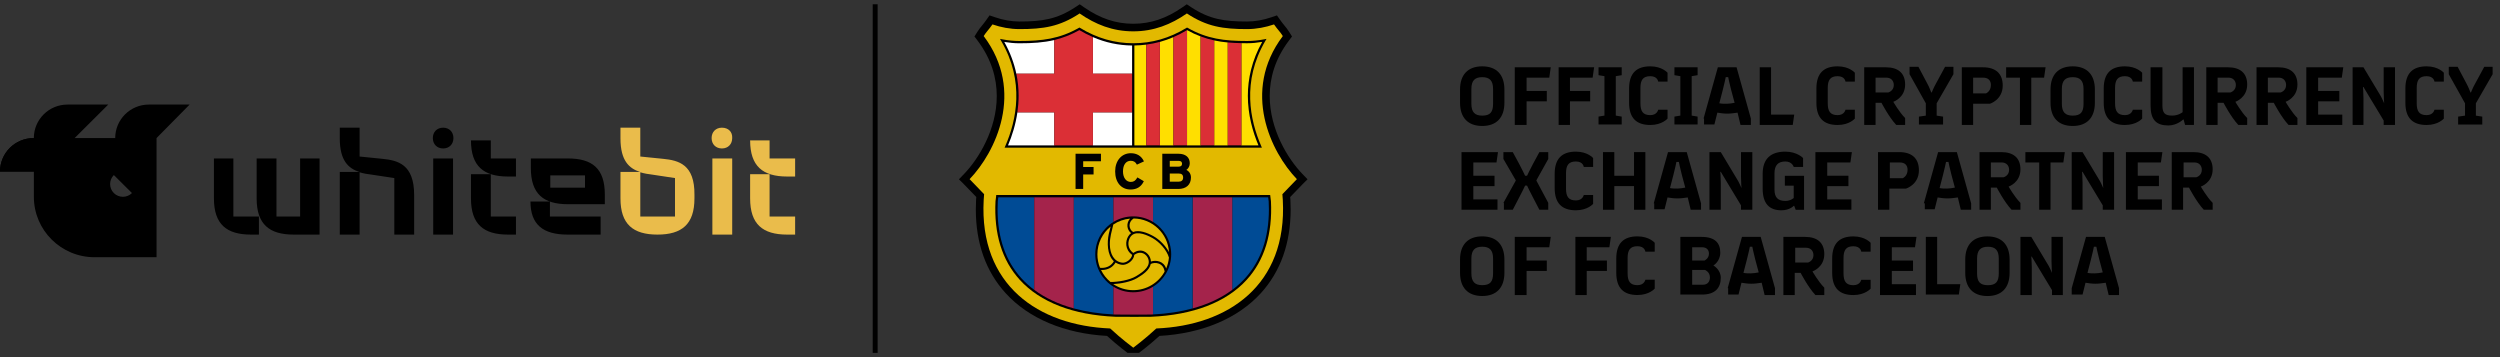 <svg width="294" height="42" viewBox="0 0 294 42" fill="none" xmlns="http://www.w3.org/2000/svg">
<rect x="0" y="0" width="294" height="42" fill="#333333" stroke="none"/>
<g clip-path="url(#clip0_14412_11423)">
<path d="M171.701 10.525C171.701 8.786 172.629 7.801 174.31 7.801C175.99 7.801 176.918 8.786 176.918 10.525V12.09C176.918 13.829 175.99 14.814 174.31 14.814C172.629 14.814 171.701 13.829 171.701 12.09V10.525ZM174.31 13.597C175.237 13.597 175.585 13.191 175.585 12.206V10.467C175.585 9.482 175.179 9.076 174.31 9.076C173.44 9.076 173.034 9.482 173.034 10.467V12.206C173.034 13.191 173.44 13.597 174.31 13.597Z" fill="black"/>
<path d="M178.137 7.914H182.368L182.194 9.131H179.528V10.696H181.904V11.914H179.528V14.696H178.137V7.914Z" fill="black"/>
<path d="M183.236 7.914H187.468L187.294 9.131H184.627V10.696H187.004V11.914H184.627V14.696H183.294V7.914H183.236Z" fill="black"/>
<path d="M188.684 13.594V8.957L187.988 8.841V7.914H190.713V8.841L190.017 8.957V13.594L190.713 13.71V14.638H187.988V13.71L188.684 13.594Z" fill="black"/>
<path d="M191.582 10.409C191.582 8.612 192.451 7.801 194.074 7.801C195.466 7.801 196.103 8.554 196.103 8.554V9.598H195.002C195.002 9.598 194.944 8.96 194.074 8.96C193.205 8.96 192.915 9.424 192.915 10.351V12.148C192.915 13.075 193.205 13.539 194.074 13.539C194.886 13.539 195.002 12.902 195.002 12.902H196.103V13.945C196.103 13.945 195.466 14.698 194.074 14.698C192.451 14.698 191.582 13.887 191.582 12.09V10.409Z" fill="black"/>
<path d="M197.61 13.594V8.957L196.914 8.841V7.914H199.638V8.841L198.943 8.957V13.594L199.638 13.71V14.638H196.914V13.71L197.61 13.594Z" fill="black"/>
<path d="M200.338 13.942L202.019 7.914H204.221L205.902 13.942V14.696H204.685L204.337 13.247C203.932 13.305 203.526 13.363 203.12 13.363C202.714 13.363 202.309 13.305 201.961 13.247L201.613 14.638H200.396V13.942H200.338ZM202.193 12.145C202.483 12.203 202.772 12.203 203.062 12.203C203.352 12.203 203.7 12.145 203.99 12.087L203.584 10.58C203.41 9.943 203.236 9.073 203.236 9.073H202.946C202.946 9.073 202.772 9.943 202.598 10.58L202.193 12.145Z" fill="black"/>
<path d="M206.943 7.914H208.277V13.479H211.001L210.827 14.696H206.943V7.914Z" fill="black"/>
<path d="M213.609 10.409C213.609 8.612 214.479 7.801 216.102 7.801C217.493 7.801 218.13 8.554 218.13 8.554V9.598H217.029C217.029 9.598 216.971 8.96 216.102 8.96C215.232 8.96 214.943 9.424 214.943 10.351V12.148C214.943 13.075 215.232 13.539 216.102 13.539C216.913 13.539 217.029 12.902 217.029 12.902H218.13V13.945C218.13 13.945 217.493 14.698 216.102 14.698C214.479 14.698 213.609 13.887 213.609 12.09V10.409Z" fill="black"/>
<path d="M219.232 7.914H221.783C223.232 7.914 224.043 8.61 224.043 9.943C224.043 11.508 222.652 11.972 222.652 11.972C222.652 11.972 223.348 13.189 224.043 13.884V14.696H223C222.131 13.768 221.261 12.087 221.261 12.087H220.566V14.696H219.232V7.914ZM222.073 10.87C222.073 10.87 222.71 10.696 222.71 10.001C222.71 9.479 222.362 9.131 221.841 9.131H220.566V10.87H222.073Z" fill="black"/>
<path d="M226.477 13.598V12.149L224.564 8.729V7.859H225.608L226.651 9.83C226.883 10.236 227.115 10.873 227.115 10.873H227.173C227.173 10.873 227.405 10.294 227.636 9.888L228.738 7.859H229.723V8.729L227.752 12.149V13.598L228.506 13.714V14.641H225.666V13.714L226.477 13.598Z" fill="black"/>
<path d="M230.709 7.914H233.201C234.708 7.914 235.52 8.668 235.52 10.059C235.52 11.74 234.013 12.203 234.013 12.203H232.042V14.696H230.709V7.914ZM233.549 10.986C233.549 10.986 234.129 10.754 234.129 10.001C234.129 9.479 233.839 9.131 233.201 9.131H232.042V10.986H233.549Z" fill="black"/>
<path d="M238.878 9.131V14.696H237.545V9.131H235.922V7.914H240.559L240.385 9.131H238.878Z" fill="black"/>
<path d="M241.141 10.525C241.141 8.786 242.068 7.801 243.749 7.801C245.43 7.801 246.357 8.786 246.357 10.525V12.09C246.357 13.829 245.43 14.814 243.749 14.814C242.068 14.814 241.141 13.829 241.141 12.09V10.525ZM243.749 13.597C244.676 13.597 245.024 13.191 245.024 12.206V10.467C245.024 9.482 244.618 9.076 243.749 9.076C242.88 9.076 242.474 9.482 242.474 10.467V12.206C242.474 13.191 242.88 13.597 243.749 13.597Z" fill="black"/>
<path d="M247.398 10.409C247.398 8.612 248.268 7.801 249.891 7.801C251.282 7.801 251.92 8.554 251.92 8.554V9.598H250.818C250.818 9.598 250.76 8.96 249.891 8.96C249.021 8.96 248.732 9.424 248.732 10.351V12.148C248.732 13.075 249.021 13.539 249.891 13.539C250.702 13.539 250.818 12.902 250.818 12.902H251.92V13.945C251.92 13.945 251.282 14.698 249.891 14.698C248.268 14.698 247.398 13.887 247.398 12.09V10.409Z" fill="black"/>
<path d="M252.966 7.914H254.299V12.377C254.299 13.305 254.589 13.594 255.459 13.594C256.212 13.594 256.676 13.189 256.676 13.189V7.914H258.009V14.696H256.966L256.792 14.058H256.734C256.734 14.058 256.038 14.754 254.995 14.754C253.604 14.754 252.908 14.116 252.908 12.435V7.914H252.966Z" fill="black"/>
<path d="M259.459 7.914H262.009C263.458 7.914 264.27 8.61 264.27 9.943C264.27 11.508 262.879 11.972 262.879 11.972C262.879 11.972 263.574 13.189 264.27 13.884V14.696H263.227C262.357 13.768 261.488 12.087 261.488 12.087H260.792V14.696H259.459V7.914ZM262.299 10.87C262.299 10.87 262.937 10.696 262.937 10.001C262.937 9.479 262.589 9.131 262.067 9.131H260.792V10.87H262.299Z" fill="black"/>
<path d="M265.367 7.914H267.918C269.367 7.914 270.178 8.61 270.178 9.943C270.178 11.508 268.787 11.972 268.787 11.972C268.787 11.972 269.483 13.189 270.178 13.884V14.696H269.135C268.265 13.768 267.396 12.087 267.396 12.087H266.7V14.696H265.367V7.914ZM268.207 10.87C268.207 10.87 268.845 10.696 268.845 10.001C268.845 9.479 268.497 9.131 267.976 9.131H266.7V10.87H268.207Z" fill="black"/>
<path d="M271.281 7.914H275.57L275.396 9.131H272.614V10.696H275.106V11.914H272.614V13.479H275.454V14.696H271.223V7.914H271.281Z" fill="black"/>
<path d="M276.668 7.914H277.943L279.856 11.102C280.03 11.334 280.378 12.145 280.378 12.145C280.378 12.145 280.32 11.392 280.32 10.754V7.914H281.653V14.696H280.32V14.174L278.639 11.392C278.407 10.986 277.943 10.233 277.943 10.233H277.885C277.885 10.233 277.943 10.87 277.943 11.508V14.696H276.668V7.914Z" fill="black"/>
<path d="M282.873 10.409C282.873 8.612 283.742 7.801 285.365 7.801C286.757 7.801 287.394 8.554 287.394 8.554V9.598H286.293C286.293 9.598 286.235 8.96 285.365 8.96C284.496 8.96 284.206 9.424 284.206 10.351V12.148C284.206 13.075 284.496 13.539 285.365 13.539C286.177 13.539 286.293 12.902 286.293 12.902H287.394V13.945C287.394 13.945 286.757 14.698 285.365 14.698C283.742 14.698 282.873 13.887 282.873 12.09V10.409Z" fill="black"/>
<path d="M289.887 13.598V12.149L287.975 8.729V7.859H289.018L290.061 9.83C290.293 10.236 290.525 10.873 290.525 10.873H290.583C290.583 10.873 290.815 10.294 291.047 9.888L292.148 7.859H293.133V8.729L291.163 12.149V13.598L291.916 13.714V14.641H289.076V13.714L289.887 13.598Z" fill="black"/>
<path d="M171.873 17.887H176.162L175.988 19.104H173.264V20.669H175.757V21.886H173.264V23.451H176.104V24.668H171.873V17.887Z" fill="black"/>
<path d="M176.801 23.857L178.25 21.249V21.191L176.801 18.698V17.887H177.902L178.656 19.278C179.003 19.915 179.351 20.669 179.351 20.669H179.583C179.583 20.669 179.931 19.915 180.279 19.278L181.032 17.887H182.075V18.698L180.684 21.191V21.249L182.075 23.857V24.668H181.032L180.279 23.219C179.989 22.698 179.583 21.828 179.583 21.828H179.351C179.351 21.828 178.945 22.698 178.656 23.219L177.902 24.668H176.859V23.857H176.801Z" fill="black"/>
<path d="M182.83 20.44C182.83 18.643 183.7 17.832 185.322 17.832C186.714 17.832 187.351 18.586 187.351 18.586V19.629H186.25C186.25 19.629 186.192 18.991 185.322 18.991C184.453 18.991 184.163 19.455 184.163 20.382V22.179C184.163 23.107 184.453 23.57 185.322 23.57C186.134 23.57 186.25 22.933 186.25 22.933H187.351V23.976C187.351 23.976 186.714 24.73 185.322 24.73C183.7 24.73 182.83 23.918 182.83 22.121V20.44Z" fill="black"/>
<path d="M193.495 24.668H192.161V21.886H189.843V24.668H188.51V17.887H189.843V20.669H192.161V17.887H193.495V24.668Z" fill="black"/>
<path d="M194.479 23.915L196.159 17.887H198.362L200.043 23.915V24.668H198.826L198.478 23.219C198.072 23.277 197.666 23.335 197.261 23.335C196.855 23.335 196.449 23.277 196.101 23.219L195.754 24.61H194.536V23.915H194.479ZM196.391 22.118C196.681 22.176 196.971 22.176 197.261 22.176C197.551 22.176 197.898 22.118 198.188 22.06L197.782 20.553C197.609 19.915 197.435 19.046 197.435 19.046H197.145C197.145 19.046 196.971 19.915 196.797 20.553L196.391 22.118Z" fill="black"/>
<path d="M201.089 17.887H202.364L204.277 21.075C204.451 21.306 204.799 22.118 204.799 22.118C204.799 22.118 204.741 21.364 204.741 20.727V17.887H206.074V24.668H204.741V24.147L203.06 21.364C202.828 20.959 202.364 20.205 202.364 20.205H202.306C202.306 20.205 202.364 20.843 202.364 21.48V24.668H201.031V17.887H201.089Z" fill="black"/>
<path d="M207.289 20.44C207.289 18.643 208.274 17.832 209.955 17.832C211.346 17.832 212.042 18.586 212.042 18.586V19.629H210.941C210.941 19.629 210.767 18.991 209.955 18.991C209.086 18.991 208.68 19.455 208.68 20.382V22.295C208.68 23.223 209.086 23.628 209.955 23.628C210.593 23.628 210.941 23.281 210.941 23.281V21.831H209.897V20.672H212.158V24.672H211.173L210.999 24.208H210.941C210.941 24.208 210.477 24.73 209.492 24.73C208.043 24.73 207.289 23.918 207.289 22.179V20.44Z" fill="black"/>
<path d="M213.492 17.887H217.781L217.608 19.104H214.883V20.669H217.376V21.886H214.883V23.451H217.723V24.668H213.492V17.887Z" fill="black"/>
<path d="M220.854 17.887H223.346C224.853 17.887 225.664 18.64 225.664 20.031C225.664 21.712 224.157 22.176 224.157 22.176H222.187V24.668H220.854V17.887ZM223.752 20.959C223.752 20.959 224.331 20.727 224.331 19.973C224.331 19.452 224.041 19.104 223.404 19.104H222.245V20.959H223.752Z" fill="black"/>
<path d="M226.242 23.915L227.923 17.887H230.126L231.807 23.915V24.668H230.589L230.242 23.219C229.836 23.277 229.43 23.335 229.024 23.335C228.619 23.335 228.213 23.277 227.865 23.219L227.517 24.61H226.358V23.915H226.242ZM228.097 22.118C228.387 22.176 228.677 22.176 228.966 22.176C229.256 22.176 229.604 22.118 229.894 22.06L229.488 20.553C229.314 19.915 229.14 19.046 229.14 19.046H228.851C228.851 19.046 228.677 19.915 228.503 20.553L228.097 22.118Z" fill="black"/>
<path d="M232.793 17.887H235.343C236.792 17.887 237.604 18.582 237.604 19.915C237.604 21.48 236.213 21.944 236.213 21.944C236.213 21.944 236.908 23.161 237.604 23.857V24.668H236.561C235.691 23.741 234.822 22.06 234.822 22.06H234.126V24.668H232.793V17.887ZM235.633 20.843C235.633 20.843 236.271 20.669 236.271 19.973C236.271 19.452 235.923 19.104 235.401 19.104H234.126V20.843H235.633Z" fill="black"/>
<path d="M241.142 19.104V24.668H239.809V19.104H238.186V17.887H242.823L242.649 19.104H241.142Z" fill="black"/>
<path d="M243.633 17.887H244.908L246.821 21.075C246.995 21.306 247.342 22.118 247.342 22.118C247.342 22.118 247.284 21.364 247.284 20.727V17.887H248.618V24.668H247.284V24.147L245.604 21.364C245.372 20.959 244.908 20.205 244.908 20.205H244.85C244.85 20.205 244.908 20.843 244.908 21.48V24.668H243.633V17.887Z" fill="black"/>
<path d="M250.008 17.887H254.297L254.123 19.104H251.399V20.669H253.891V21.886H251.399V23.451H254.239V24.668H250.008V17.887Z" fill="black"/>
<path d="M255.398 17.887H257.949C259.398 17.887 260.209 18.582 260.209 19.915C260.209 21.48 258.818 21.944 258.818 21.944C258.818 21.944 259.514 23.161 260.209 23.857V24.668H259.166C258.297 23.741 257.427 22.06 257.427 22.06H256.732V24.668H255.398V17.887ZM258.297 20.843C258.297 20.843 258.934 20.669 258.934 19.973C258.934 19.452 258.586 19.104 258.065 19.104H256.79V20.843H258.297Z" fill="black"/>
<path d="M171.701 30.521C171.701 28.782 172.629 27.797 174.31 27.797C175.99 27.797 176.918 28.782 176.918 30.521V32.086C176.918 33.825 175.99 34.81 174.31 34.81C172.629 34.81 171.701 33.825 171.701 32.086V30.521ZM174.31 33.535C175.237 33.535 175.585 33.13 175.585 32.144V30.405C175.585 29.42 175.179 29.014 174.31 29.014C173.44 29.014 173.034 29.42 173.034 30.405V32.144C173.034 33.13 173.44 33.535 174.31 33.535Z" fill="black"/>
<path d="M178.137 27.859H182.368L182.194 29.077H179.528V30.642H181.904V31.859H179.528V34.699H178.137V27.859Z" fill="black"/>
<path d="M185.207 27.859H189.438L189.264 29.077H186.598V30.642H188.975V31.859H186.598V34.699H185.265V27.859H185.207Z" fill="black"/>
<path d="M190.074 30.405C190.074 28.608 190.944 27.797 192.567 27.797C193.958 27.797 194.595 28.55 194.595 28.55V29.594H193.494C193.494 29.594 193.436 28.956 192.567 28.956C191.697 28.956 191.407 29.42 191.407 30.347V32.144C191.407 33.072 191.697 33.535 192.567 33.535C193.378 33.535 193.494 32.898 193.494 32.898H194.595V33.941C194.595 33.941 193.958 34.694 192.567 34.694C190.944 34.694 190.074 33.883 190.074 32.086V30.405Z" fill="black"/>
<path d="M197.667 27.859H200.102C201.725 27.859 202.304 28.613 202.304 29.714C202.304 30.758 201.493 31.221 201.493 31.221C201.493 31.221 202.362 31.685 202.362 32.67C202.362 33.888 201.667 34.641 200.16 34.641H197.609V27.859H197.667ZM199 29.077V30.642H200.45C200.45 30.642 200.971 30.41 200.971 29.83C200.971 29.424 200.739 29.077 200.16 29.077H199ZM199 31.801V33.482H200.276C200.797 33.482 201.087 33.134 201.087 32.612C201.087 31.975 200.508 31.743 200.508 31.743H199V31.801Z" fill="black"/>
<path d="M203.174 33.888L204.855 27.859H207.057L208.738 33.888V34.699H207.521L207.173 33.25C206.768 33.308 206.362 33.366 205.956 33.366C205.55 33.366 205.145 33.308 204.797 33.25L204.449 34.641H203.232V33.888H203.174ZM205.029 32.091C205.318 32.149 205.608 32.149 205.898 32.149C206.188 32.149 206.536 32.091 206.825 32.033L206.42 30.526C206.246 29.888 206.072 29.019 206.072 29.019H205.782C205.782 29.019 205.608 29.888 205.434 30.526L205.029 32.091Z" fill="black"/>
<path d="M209.727 27.859H212.277C213.726 27.859 214.537 28.555 214.537 29.888C214.537 31.453 213.146 31.917 213.146 31.917C213.146 31.917 213.842 33.134 214.537 33.83V34.699H213.494C212.625 33.772 211.755 32.091 211.755 32.091H211.06V34.699H209.727V27.859ZM212.625 30.873C212.625 30.873 213.262 30.7 213.262 30.004C213.262 29.482 212.915 29.135 212.393 29.135H211.118V30.873H212.625Z" fill="black"/>
<path d="M215.465 30.409C215.465 28.612 216.334 27.801 217.957 27.801C219.348 27.801 219.986 28.554 219.986 28.554V29.598H218.885C218.885 29.598 218.827 28.96 217.957 28.96C217.088 28.96 216.798 29.424 216.798 30.351V32.148C216.798 33.075 217.088 33.539 217.957 33.539C218.769 33.539 218.885 32.901 218.885 32.901H219.986V33.945C219.986 33.945 219.348 34.698 217.957 34.698C216.334 34.698 215.465 33.887 215.465 32.09V30.409Z" fill="black"/>
<path d="M221.088 27.859H225.377L225.203 29.077H222.479V30.642H224.971V31.859H222.479V33.424H225.319V34.699H221.088V27.859Z" fill="black"/>
<path d="M226.477 27.859H227.81V33.424H230.534L230.36 34.641H226.477V27.859Z" fill="black"/>
<path d="M231.113 30.525C231.113 28.786 232.041 27.801 233.722 27.801C235.403 27.801 236.33 28.786 236.33 30.525V32.09C236.33 33.829 235.403 34.814 233.722 34.814C232.041 34.814 231.113 33.829 231.113 32.09V30.525ZM233.78 33.539C234.707 33.539 235.055 33.133 235.055 32.148V30.409C235.055 29.424 234.649 29.018 233.78 29.018C232.91 29.018 232.504 29.424 232.504 30.409V32.148C232.504 33.133 232.852 33.539 233.78 33.539Z" fill="black"/>
<path d="M237.605 27.859H238.881L240.793 31.047C240.967 31.279 241.315 32.091 241.315 32.091C241.315 32.091 241.257 31.337 241.257 30.7V27.859H242.59V34.699H241.315V34.119L239.634 31.337C239.402 30.931 238.939 30.178 238.939 30.178H238.881C238.881 30.178 238.939 30.816 238.939 31.453V34.699H237.605V27.859Z" fill="black"/>
<path d="M243.633 33.888L245.314 27.859H247.516L249.197 33.888V34.699H247.98L247.632 33.25C247.227 33.308 246.821 33.366 246.415 33.366C246.009 33.366 245.604 33.308 245.256 33.25L244.908 34.641H243.633V33.888ZM245.488 32.091C245.777 32.149 246.067 32.149 246.357 32.149C246.647 32.149 246.995 32.091 247.284 32.033L246.879 30.526C246.705 29.888 246.531 29.019 246.531 29.019H246.241C246.241 29.019 246.067 29.888 245.893 30.526L245.488 32.091Z" fill="black"/>
<path d="M139.066 0.849C137.155 2.176 135.313 2.794 133.269 2.794C131.224 2.794 129.382 2.176 127.471 0.849L126.974 0.504L126.468 0.838C124.309 2.269 122.554 2.53 119.876 2.53C118.953 2.53 117.96 2.356 117.006 2.026L116.37 1.807L115.983 2.357C115.777 2.65 115.625 2.836 115.477 3.015C115.295 3.237 115.123 3.446 114.921 3.771L114.597 4.291L114.965 4.78C116.602 6.955 117.219 9.192 117.219 11.298C117.219 15.225 115.072 18.695 113.381 20.45L112.771 21.083L113.393 21.703C113.726 22.036 114.32 22.652 114.811 23.168L114.792 23.439L114.787 23.488C114.767 23.863 114.757 24.239 114.757 24.615C114.757 28.603 115.936 31.919 118.269 34.484C120.97 37.453 125.193 39.226 130.184 39.502C131.424 40.631 132.683 41.568 132.74 41.61L133.273 42.005L133.806 41.608C133.862 41.566 135.115 40.63 136.353 39.502C141.344 39.226 145.568 37.453 148.269 34.484C150.601 31.919 151.78 28.603 151.78 24.615C151.78 24.245 151.77 23.869 151.75 23.488L151.749 23.479L151.745 23.43C151.745 23.43 151.727 23.188 151.726 23.168C152.181 22.69 152.794 22.053 153.144 21.703L153.766 21.082L153.156 20.45C151.465 18.695 149.318 15.225 149.318 11.297C149.318 9.191 149.935 6.954 151.572 4.78L151.94 4.291L151.617 3.771C151.414 3.446 151.242 3.236 151.06 3.015C150.913 2.835 150.76 2.65 150.554 2.357L150.168 1.807L149.532 2.026C148.577 2.356 147.584 2.53 146.661 2.53C143.984 2.53 142.229 2.268 140.069 0.838L139.564 0.504L139.066 0.849Z" fill="black"/>
<path d="M133.273 40.891C133.273 40.891 131.847 39.832 130.558 38.628C122.125 38.279 115.148 33.55 115.681 23.534C115.712 23.27 115.686 23.288 115.731 22.837C115.248 22.325 114.448 21.491 114.025 21.069C117.05 17.93 120.579 10.751 115.681 4.241C116.003 3.723 116.236 3.551 116.715 2.87C117.694 3.208 118.783 3.422 119.877 3.422C122.686 3.422 124.605 3.144 126.963 1.582C128.827 2.876 130.849 3.686 133.27 3.686C135.691 3.686 137.713 2.876 139.577 1.582C141.935 3.144 143.853 3.422 146.662 3.422C147.756 3.422 148.845 3.208 149.824 2.87C150.304 3.551 150.537 3.723 150.859 4.241C145.96 10.751 149.49 17.93 152.514 21.069C152.092 21.491 151.291 22.325 150.808 22.837C150.854 23.288 150.827 23.27 150.859 23.534C151.392 33.55 144.414 38.279 135.982 38.628C134.693 39.832 133.273 40.891 133.273 40.891Z" fill="#E2B900"/>
<path d="M117.278 22.934H117.159L117.109 23.364L117.072 23.642C116.875 27.5 117.837 30.617 119.93 32.913C122.332 35.547 126.222 37.047 131.18 37.253C131.185 37.253 131.263 37.253 131.263 37.253C132.751 37.261 134.156 37.269 135.352 37.253C140.314 37.047 144.204 35.547 146.605 32.913C148.698 30.617 149.66 27.5 149.464 23.649C149.463 23.642 149.426 23.363 149.426 23.363L149.376 22.939L149.257 22.934H117.278V22.934Z" fill="black"/>
<path d="M117.397 23.207L117.373 23.412C117.373 23.412 117.339 23.669 117.339 23.669C117.323 23.985 117.315 24.301 117.314 24.617C117.314 27.959 118.259 30.688 120.129 32.738C120.575 33.228 121.076 33.678 121.626 34.087V23.207H117.397ZM149.197 23.675L149.162 23.41L149.138 23.207H144.91V34.087C145.46 33.678 145.96 33.228 146.407 32.738C148.277 30.687 149.221 27.958 149.221 24.621C149.221 24.311 149.213 23.996 149.197 23.675Z" fill="#004B95"/>
<path d="M126.284 23.207H121.627V34.087C122.915 35.045 124.48 35.776 126.284 36.269V23.207ZM140.254 23.207V36.268C142.058 35.776 143.622 35.044 144.91 34.087V23.207H140.254Z" fill="#A4234B"/>
<path d="M128.805 29.908C128.805 28.297 129.659 26.884 130.94 26.1V23.207H126.283V36.269C127.695 36.654 129.253 36.893 130.94 36.978V33.717C129.659 32.933 128.805 31.52 128.805 29.908ZM135.597 23.207V26.1C136.877 26.884 137.732 28.297 137.732 29.908C137.732 31.52 136.877 32.932 135.597 33.717V36.978C137.284 36.893 138.842 36.654 140.253 36.268V23.207H135.597Z" fill="#004B95"/>
<path d="M135.596 26.1V23.207H130.939V26.1C131.617 25.684 132.414 25.445 133.268 25.445C134.121 25.445 134.918 25.684 135.596 26.1ZM130.939 33.717V36.978C131.022 36.983 131.103 36.987 131.186 36.991L131.265 36.991C132.751 36.999 134.155 37.007 135.344 36.991C135.429 36.987 135.512 36.983 135.596 36.978V33.717C134.918 34.132 134.121 34.372 133.268 34.372C132.414 34.372 131.617 34.133 130.939 33.717Z" fill="#A4234B"/>
<path d="M130.99 30.72C130.182 29.985 130.179 28.49 130.396 27.497C130.457 27.221 130.533 26.95 130.611 26.641C129.661 27.413 129.055 28.591 129.055 29.91C129.054 30.452 129.158 30.988 129.361 31.49C129.432 31.499 129.505 31.504 129.579 31.504C130.203 31.504 130.713 31.216 130.99 30.72ZM135.327 31.043C135.188 31.749 134.433 32.278 133.722 32.702C132.989 33.14 131.806 33.366 130.916 33.407C131.588 33.859 132.397 34.123 133.267 34.123C134.856 34.123 136.24 33.244 136.957 31.945C136.831 30.906 135.843 30.784 135.327 31.043Z" fill="#E2B900"/>
<path d="M130.59 33.16C131.469 33.167 132.82 32.946 133.594 32.484C134.595 31.887 135.372 31.25 135.003 30.367C134.816 29.921 134.196 29.404 133.391 29.974C133.34 30.633 132.526 31.215 131.941 31.14C131.645 31.102 131.397 31.008 131.191 30.873C130.862 31.434 130.274 31.753 129.58 31.753C129.546 31.753 129.512 31.752 129.479 31.75C129.744 32.294 130.123 32.776 130.59 33.16ZM133.257 27.283C133.954 26.994 134.92 27.369 135.656 27.78C136.351 28.168 137.076 28.893 137.474 29.653C137.343 27.457 135.529 25.714 133.305 25.695C132.64 26.132 132.731 26.955 133.257 27.283Z" fill="#E2B900"/>
<path d="M133.138 29.971C132.275 29.341 132.328 28.352 132.699 27.763C132.79 27.619 132.896 27.506 133.014 27.419C132.512 27.018 132.412 26.242 132.898 25.711C132.192 25.772 131.513 26.011 130.924 26.406C130.74 27.197 130.506 27.919 130.518 28.746C130.534 29.859 130.995 30.766 131.971 30.891C132.427 30.95 133.085 30.465 133.138 29.971Z" fill="#E2B900"/>
<path d="M137.466 30.292C137.226 29.421 136.362 28.457 135.536 27.996C134.519 27.428 133.405 27.119 132.916 27.894C132.602 28.392 132.558 29.215 133.271 29.751C134.24 29.081 135.014 29.732 135.237 30.267C135.309 30.439 135.345 30.602 135.352 30.757C135.924 30.555 136.853 30.685 137.139 31.578C137.316 31.169 137.426 30.735 137.466 30.292Z" fill="#E2B900"/>
<path d="M129.43 18.081H126.485V22.222H127.382V20.514H128.604V19.64H127.382V18.961H129.473V18.081L129.43 18.081ZM131.143 20.152C131.143 21.448 131.855 22.286 132.958 22.286C133.677 22.286 134.195 21.97 134.497 21.346L134.514 21.31L133.76 20.863L133.738 20.9C133.522 21.26 133.317 21.394 132.981 21.394C132.432 21.394 132.063 20.895 132.063 20.152C132.063 19.385 132.413 18.909 132.976 18.909C133.302 18.909 133.532 19.046 133.678 19.326L133.697 19.363L134.528 18.98L134.509 18.94C134.217 18.337 133.691 18.018 132.987 18.018C131.901 18.018 131.143 18.895 131.143 20.152ZM139.519 19.98C139.77 19.802 139.917 19.523 139.917 19.196C139.917 18.498 139.42 18.081 138.588 18.081H136.686V22.222H138.57C139.501 22.222 140.056 21.716 140.056 20.87C140.056 20.473 139.858 20.156 139.519 19.98ZM137.565 18.915H138.553C138.956 18.915 139.008 19.099 139.008 19.26C139.008 19.488 138.872 19.599 138.594 19.599H137.565L137.565 18.915ZM138.599 21.365H137.565V20.404H138.599C138.965 20.404 139.135 20.555 139.135 20.881C139.135 21.198 138.95 21.365 138.599 21.365ZM139.531 3.279C137.525 4.492 135.477 5.083 133.27 5.085C131.064 5.083 129.016 4.492 127.01 3.279L126.943 3.238L126.874 3.277C124.589 4.568 122.578 4.821 119.878 4.821C119.229 4.821 118.559 4.756 117.887 4.627L117.598 4.572L117.746 4.826C120.521 9.575 119.536 14.165 118.221 17.18L118.139 17.368H148.401L148.32 17.18C147.005 14.165 146.02 9.575 148.794 4.826L148.943 4.572L148.654 4.627C147.982 4.756 147.312 4.821 146.663 4.821C143.962 4.821 141.952 4.568 139.666 3.277L139.598 3.238L139.531 3.279Z" fill="black"/>
<path d="M123.986 4.709C122.719 5.01 121.405 5.091 119.875 5.091C119.296 5.091 118.701 5.031 118.104 4.931C118.812 6.199 119.264 7.454 119.519 8.669H123.986L123.986 4.709ZM133.134 8.669V5.353C131.531 5.334 130.011 5.009 128.528 4.367V8.669H133.134ZM119.646 13.212C119.435 14.666 119.014 15.984 118.541 17.102H123.986V13.212H119.646ZM128.528 17.102H133.134V13.212H128.528V17.102Z" fill="white"/>
<path d="M128.529 8.665V4.362C127.993 4.131 127.462 3.858 126.935 3.543C125.926 4.105 124.97 4.471 123.986 4.704V8.665H119.52C119.699 9.518 119.79 10.388 119.79 11.26C119.79 11.931 119.737 12.582 119.646 13.207H123.986V17.097H128.529V13.207H133.134V8.665L128.529 8.665Z" fill="#DB2F36"/>
<path d="M139.601 3.543L139.595 3.547V17.097H141.192V4.286C140.668 4.088 140.142 3.845 139.601 3.543ZM136.401 4.929V17.097H137.998V4.366C137.479 4.591 136.946 4.779 136.401 4.929ZM133.402 5.348V17.097H134.804V5.249C134.339 5.309 133.871 5.342 133.402 5.348ZM142.789 4.756V17.097H144.385V4.996C143.836 4.945 143.308 4.868 142.789 4.756ZM146.747 11.26C146.747 9.278 147.205 7.122 148.433 4.927C147.835 5.026 147.24 5.086 146.661 5.086C146.43 5.086 146.205 5.084 145.982 5.079V17.097H147.995C147.319 15.498 146.747 13.491 146.747 11.26Z" fill="#FFDF00"/>
<path d="M144.386 4.992V17.094H145.983V5.076C145.426 5.065 144.897 5.04 144.386 4.992ZM134.805 5.245V17.094H136.401V4.925C135.877 5.069 135.344 5.176 134.805 5.245ZM137.998 4.363V17.094H139.595V3.543C139.067 3.859 138.535 4.131 137.998 4.363ZM141.192 4.282V17.094H142.789V4.752C142.245 4.636 141.712 4.479 141.192 4.282Z" fill="#DB2F36"/>
<path d="M102.92 0.5V42.059" stroke="black" stroke-width="0.58" stroke-miterlimit="10"/>
<path d="M77.99 18.679L75.299 18.407V15.016H72.967V16.282C72.967 18.905 73.998 19.809 75.254 20.216H72.967V23.337C72.967 26.367 74.447 27.588 77.317 27.588C80.187 27.588 81.667 26.367 81.667 23.337V22.93C81.712 19.312 79.784 18.86 77.99 18.679ZM79.38 25.462H75.299V20.262C75.747 20.397 76.241 20.488 76.689 20.533L79.38 20.94V25.462ZM84.897 15.016C84.179 15.016 83.686 15.513 83.686 16.237C83.686 16.96 84.179 17.458 84.897 17.458C85.614 17.458 86.107 16.96 86.107 16.237C86.152 15.513 85.659 15.016 84.897 15.016ZM90.502 18.634V16.508H88.215C88.215 19.538 89.695 20.759 92.566 20.759H93.507V18.634H90.502ZM90.502 20.488H88.215V23.337C88.215 26.367 89.695 27.588 92.566 27.588H93.507V25.462H90.502V20.488ZM83.775 27.588H86.107V18.634H83.775V27.588Z" fill="#EABC4B"/>
<path d="M44.981 18.679L42.29 18.407V15.016H39.958V16.282C39.958 18.905 40.99 19.809 42.245 20.216H39.958V27.588H42.29V20.262C42.739 20.397 43.232 20.488 43.681 20.533L46.371 20.94V27.588H48.704V22.93C48.704 19.312 46.775 18.86 44.981 18.679ZM35.294 25.462H32.513V18.634H30.181V23.337C30.181 26.367 31.661 27.588 34.532 27.588H37.581V18.634H35.294V25.462ZM27.49 18.634H25.158V23.337C25.158 26.367 26.638 27.588 29.509 27.588H30.45V25.462H27.445V18.634H27.49ZM66.778 18.634H62.427V19.764C62.427 22.794 63.907 24.015 66.778 24.015H71.128V22.884C71.128 19.809 69.648 18.634 66.778 18.634ZM68.841 22.07H64.714V20.623H68.796V22.07H68.841ZM52.112 15.016C51.395 15.016 50.901 15.513 50.901 16.237C50.901 16.96 51.395 17.458 52.112 17.458C52.83 17.458 53.323 16.96 53.323 16.237C53.323 15.513 52.83 15.016 52.112 15.016ZM50.946 27.588H53.278V18.634H50.946V27.588ZM57.718 20.488H55.386V23.337C55.386 26.367 56.866 27.588 59.736 27.588H60.678V25.462H57.718V20.488ZM57.718 16.508H55.386C55.386 19.538 56.866 20.759 59.736 20.759H60.678V18.634H57.718V16.508ZM64.714 23.698H62.382C62.382 26.412 63.862 27.588 66.733 27.588H70.634V25.462H64.67V23.698H64.714Z" fill="black"/>
<path fill-rule="evenodd" clip-rule="evenodd" d="M22.299 12.297H17.5C15.317 12.297 13.548 14.063 13.548 16.236H8.776L12.729 12.297H7.93C5.747 12.297 3.978 14.063 3.978 16.236H3.951C1.767 16.236 -0.002 17.998 -0.002 20.176H3.982V23.142C3.982 27.076 7.189 30.26 11.142 30.25H18.41V16.236L22.299 12.297ZM15.518 22.705C14.931 23.289 13.976 23.289 13.389 22.705C12.803 22.121 12.803 21.17 13.389 20.586L15.518 22.705Z" fill="black"/>
<path d="M0 20.178C0 18 1.769 16.238 3.953 16.238L3.984 20.178H0Z" fill="black"/>
</g>
<defs>
<clipPath id="clip0_14412_11423">
<rect width="294" height="41" fill="white" transform="translate(0 0.5)"/>
</clipPath>
</defs>
</svg>
